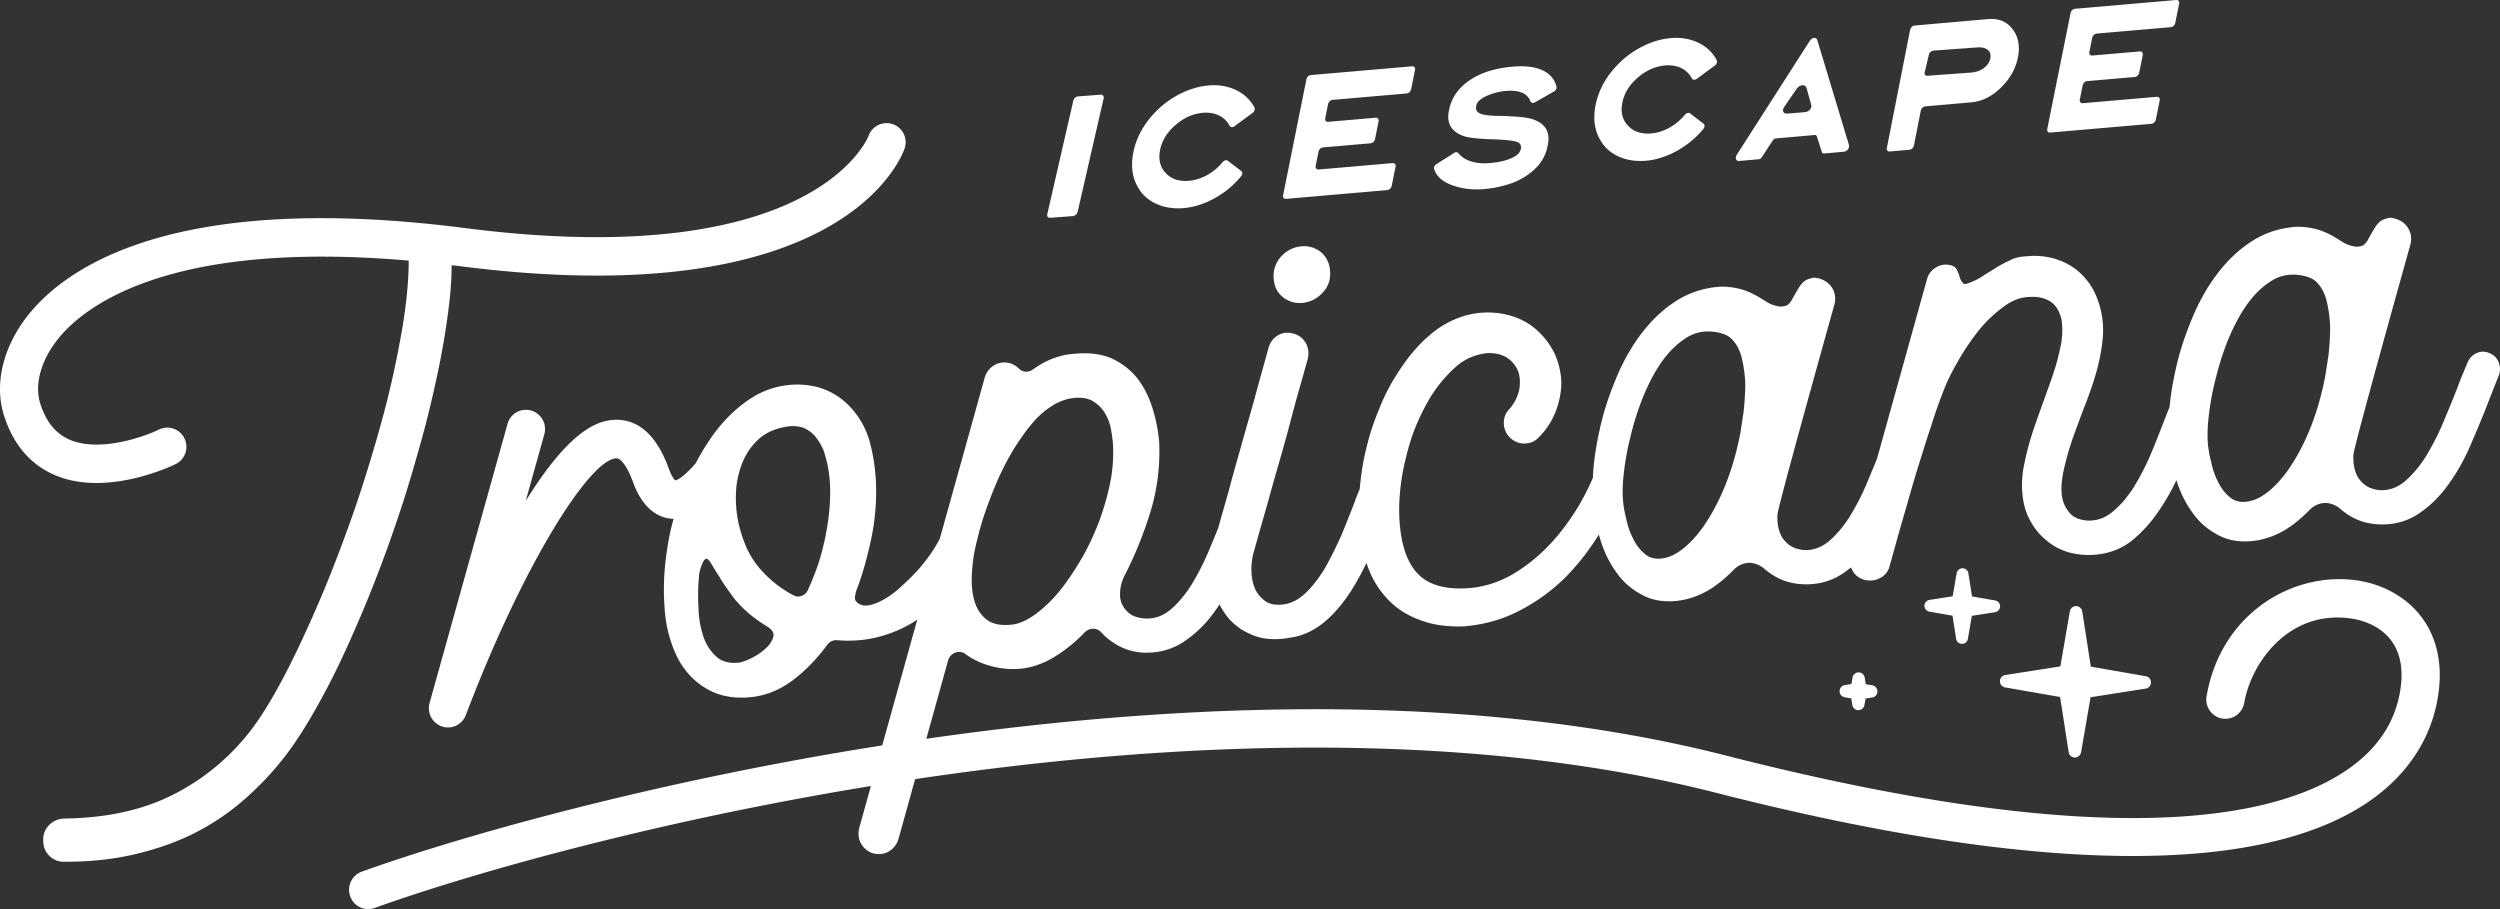 <svg width="220" height="80" viewBox="0 0 220 80" xmlns="http://www.w3.org/2000/svg">
    <rect x="0" y="0" width="220" height="80" fill="#333333" stroke="none"/>
    <path d="m164.182 60.207-.09-.58a.542.542 0 0 0-1.069-.01l-.1.58-.578.09a.543.543 0 0 0-.009 1.072l.576.1.091.581a.542.542 0 0 0 1.068.009l.1-.579.578-.09a.543.543 0 0 0 .01-1.073l-.577-.1zm11.384-7.368-2.03-.353-.317-2.041a.524.524 0 0 0-1.032-.01l-.352 2.037-2.034.319a.524.524 0 0 0-.008 1.036l2.028.353.318 2.042a.524.524 0 0 0 1.032.009l.352-2.037 2.034-.319a.524.524 0 0 0 .009-1.036zm.892 7.655 4.83.841.758 4.863a.552.552 0 0 0 1.088.01l.837-4.85 4.845-.76a.553.553 0 0 0 .01-1.092l-4.833-.841-.756-4.863a.552.552 0 0 0-1.088-.01l-.838 4.85-4.844.76a.553.553 0 0 0-.01 1.092zm28.599-31.632a11.353 11.353 0 0 0-.3-2.323c-.172-.734-.49-1.322-.953-1.764-.32-.293-.79-.473-1.444-.568-.948-.13-1.8.057-2.554.56-.787.508-1.49 1.203-2.108 2.085-.62.882-1.16 1.92-1.625 3.047a24.824 24.824 0 0 0-1.1 3.45 23.382 23.382 0 0 0-.603 3.267c-.121 1.027-.131 1.878-.066 2.525.043.42.128.935.286 1.54a6.39 6.39 0 0 0 .592 1.703c.247.53.583.985 1.005 1.334.39.351.889.495 1.463.435.67-.07 1.316-.366 2-.928.655-.527 1.292-1.246 1.88-2.125 1.425-2.144 2.477-4.804 3.089-7.974.079-.5.175-1.13.291-1.894.084-.761.133-1.551.147-2.37zm-51.472 5a11.311 11.311 0 0 0-.3-2.323c-.172-.734-.49-1.322-.953-1.764-.32-.293-.79-.473-1.444-.568-.948-.13-1.799.057-2.553.56-.787.508-1.49 1.203-2.11 2.085-.619.882-1.158 1.92-1.623 3.047-.463 1.16-.83 2.31-1.1 3.45a23.418 23.418 0 0 0-.603 3.267c-.122 1.027-.132 1.878-.066 2.525.042.42.127.935.285 1.54a6.39 6.39 0 0 0 .592 1.703c.247.53.583.985 1.006 1.334.39.351.888.495 1.462.435.67-.07 1.316-.366 2-.928.656-.527 1.292-1.247 1.88-2.125 1.426-2.144 2.477-4.804 3.09-7.974.078-.5.175-1.13.29-1.894.084-.761.133-1.551.147-2.37zM97.95 39.26c-.02-.515-.107-1.024-.196-1.564a4.35 4.35 0 0 0-.574-1.428 3.101 3.101 0 0 0-1.052-.992c-.451-.245-.982-.32-1.63-.254-.55.056-1.12.243-1.707.562a7.67 7.67 0 0 0-1.66 1.332c-.675.747-1.275 1.584-1.865 2.516a23.464 23.464 0 0 0-1.552 3.002 38.01 38.01 0 0 0-1.204 3.193 31.189 31.189 0 0 0-.79 3.086 16.316 16.316 0 0 0-.208 2.09c-.018.777.056 1.48.256 2.138.2.659.547 1.173 1.047 1.575.5.4 1.236.553 2.207.454.68-.07 1.398-.401 2.157-.963.76-.563 1.501-1.285 2.224-2.198.606-.773 1.2-1.673 1.783-2.67.583-.996 1.062-2.047 1.502-3.158.408-1.108.748-2.242.987-3.397.24-1.155.32-2.262.275-3.324zm-25.074 1.914c-.082-.49-.227-.973-.372-1.456a4.889 4.889 0 0 0-.669-1.193 2.817 2.817 0 0 0-.952-.796c-.375-.193-.833-.245-1.315-.227-1.247.132-2.237.57-2.942 1.276-.737.71-1.23 1.593-1.518 2.587-.32.998-.407 2.071-.323 3.226.083 1.155.348 2.19.738 3.18a7.58 7.58 0 0 0 1.722 2.675 9.841 9.841 0 0 0 2.552 1.924c.24.14.502.18.78.05a.92.92 0 0 0 .53-.522c.343-.767.679-1.6.977-2.496.266-.893.497-1.815.66-2.763.167-.915.267-1.856.302-2.79a12.661 12.661 0 0 0-.17-2.675zm-5.341 13.969a12.17 12.17 0 0 1-1.767-1.272c-.555-.506-1.048-1.018-1.453-1.606-.402-.555-.77-1.08-1.036-1.551-.299-.467-.525-.842-.713-1.154-.186-.28-.327-.43-.418-.387-.121.047-.21.122-.286.297-.078.175-.156.35-.227.59-.072.24-.115.445-.127.646a5.712 5.712 0 0 1-.042.537 19.884 19.884 0 0 0 0 2.263c.021.863.161 1.646.392 2.386.23.74.607 1.364 1.128 1.84.489.48 1.171.672 2.047.577.25-.027.615-.167 1.068-.382a5.179 5.179 0 0 0 1.246-.834c.35-.304.57-.628.691-1.006.124-.347-.064-.659-.503-.944zm152.347-22.07c-.236.59-.523 1.317-.862 2.182a99.977 99.977 0 0 1-1.556 3.78 18.122 18.122 0 0 1-2.002 3.595c-.778 1.076-1.645 1.93-2.662 2.6-1.017.67-2.234.996-3.592.905-1.225-.072-2.291-.525-3.228-1.324a2.134 2.134 0 0 0-1.372-.555 1.984 1.984 0 0 0-1.383.641c-.775.778-1.565 1.425-2.374 1.874-.842.453-1.701.741-2.613.836-1.204.126-2.21-.069-3.082-.543-.87-.473-1.625-1.092-2.203-1.929-.612-.832-1.067-1.747-1.406-2.807l-.022-.077a19.08 19.08 0 0 1-1.493 2.624 12.07 12.07 0 0 1-2.392 2.672c-.913.726-1.957 1.133-3.13 1.255a6.63 6.63 0 0 1-2.488-.206A5.171 5.171 0 0 1 180 47.479c-.61-.5-1.068-1.117-1.438-1.842-.37-.725-.552-1.536-.61-2.427a8.663 8.663 0 0 1 .208-2.478c.173-.881.412-1.77.712-2.696.3-.928.636-1.826.968-2.757.333-.93.669-1.829.943-2.687.274-.859.458-1.641.609-2.42.117-.776.115-1.44.02-2.06-.172-.714-.49-1.245-.95-1.562-.492-.314-1.066-.453-1.688-.422-.791-.018-1.588.231-2.384.812-.796.58-1.55 1.257-2.221 2.09a20.854 20.854 0 0 0-1.803 2.644c-.531.919-.943 1.725-1.205 2.383-.42 1.04-.83 2.177-1.226 3.447-.43 1.273-.823 2.576-1.246 3.914-.419 1.372-.802 2.772-1.218 4.177-.413 1.437-.796 2.838-1.183 4.206a1.561 1.561 0 0 1-.814 1.047c-.436.245-.891.293-1.396.179-.509-.146-.868-.441-1.074-.851a1.676 1.676 0 0 1-.113-.248 9.392 9.392 0 0 1-.774.572c-1.018.67-2.235.996-3.593.905-1.224-.072-2.29-.525-3.228-1.324a2.135 2.135 0 0 0-1.372-.555 1.985 1.985 0 0 0-1.383.642c-.775.778-1.565 1.424-2.374 1.873-.842.453-1.701.742-2.612.837-1.205.125-2.211-.07-3.082-.543-.871-.474-1.626-1.093-2.204-1.93-.612-.832-1.067-1.747-1.406-2.807-.06-.186-.112-.371-.164-.556a21.337 21.337 0 0 1-2.87 3.693 16.556 16.556 0 0 1-4.072 2.98c-1.498.786-3.129 1.254-4.922 1.407-1.41.047-2.677-.12-3.737-.507-1.092-.385-2.002-.92-2.77-1.671a8.075 8.075 0 0 1-1.821-2.7 10.7 10.7 0 0 1-.26-.704 23.37 23.37 0 0 1-1.424 2.573c-.685 1.034-1.447 1.943-2.327 2.665-.88.723-1.885 1.192-3.022 1.344-1.26.23-2.386.148-3.35-.282-.963-.398-1.75-1.014-2.328-1.85a6.238 6.238 0 0 1-.476-.799c-.158.24-.319.475-.487.7a10.297 10.297 0 0 1-2.695 2.604c-1.017.67-2.202.992-3.557.934a5.086 5.086 0 0 1-1.995-.523 5.717 5.717 0 0 1-1.673-1.254.929.929 0 0 0-.724-.322c-.297-.003-.515.12-.726.307a13.567 13.567 0 0 1-2.735 2.21c-.962.565-1.915.896-2.892.998a7.361 7.361 0 0 1-2.52-.203c-.845-.21-1.637-.56-2.312-1.054-.252-.207-.555-.275-.906-.171-.349.135-.556.356-.656.665l-1.925 6.93c22.407-3.219 48.157-4.202 70.405 1.485 34.012 8.693 48.49 5.468 54.646 1.232 2.75-1.892 4.331-4.35 4.701-7.307.608-4.852-3.138-5.806-4.3-5.983-5.5-.835-8.856 3.83-9.478 7.412a1.68 1.68 0 0 1-1.946 1.378 1.694 1.694 0 0 1-1.366-1.964c1.294-7.443 7.776-11.02 13.291-10.181 4.083.621 7.873 3.88 7.136 9.763-.49 3.908-2.614 7.257-6.143 9.685-9.648 6.64-29.485 6.38-57.366-.746-22.286-5.696-48.203-4.557-70.567-1.222l-1.466 5.277c-.15.48-.441.843-.845 1.084-.402.241-.858.288-1.363.175a1.864 1.864 0 0 1-1.074-.851c-.239-.406-.286-.867-.174-1.376l1.032-3.702c-19.238 3.139-35.415 7.76-43.677 10.73-.191.068-.386.1-.578.099a1.683 1.683 0 0 1-1.57-1.128 1.7 1.7 0 0 1 1.02-2.167c8.59-3.088 25.62-7.931 45.801-11.11l3.085-11.07a10.769 10.769 0 0 1-2.96 1.392c-1.243.395-2.61.537-4.07.424a.968.968 0 0 0-.91.426c-.983 1.33-2.029 2.37-3.13 3.18-1.134.815-2.305 1.27-3.542 1.398-1.27.132-2.37-.02-3.3-.42a6.327 6.327 0 0 1-2.353-1.781c-.637-.764-1.093-1.679-1.431-2.74-.335-1.027-.51-2.104-.56-3.228-.126-1.88.031-3.887.442-5.988.091-.476.22-.995.37-1.536-.054-.002-.108.006-.163.002-1.053-.087-2.499-.718-3.409-3.23-.558-1.54-1.127-2.088-1.444-2.09-2.258-.017-8.13 9.056-13.268 22.593a1.684 1.684 0 0 1-1.399 1.081c-.23.024-.467 0-.7-.078a1.7 1.7 0 0 1-1.09-2.07l6.86-24.561a1.678 1.678 0 0 1 2.075-1.173A1.699 1.699 0 0 1 47.9 38.22l-1.637 5.862c3.915-6.308 6.393-7.152 8.023-7.14 2.003.015 3.543 1.468 4.576 4.317.256.708.484.948.556 1.01.36-.044 1.05-.625 1.81-1.512.32-.608.661-1.21 1.05-1.787.567-.889 1.209-1.686 1.956-2.427.717-.705 1.51-1.32 2.381-1.808a7.447 7.447 0 0 1 2.775-.853 7.265 7.265 0 0 1 2.687.219c.884.273 1.686.72 2.375 1.346a7.293 7.293 0 0 1 2.101 3.5c.372 1.389.556 2.864.547 4.391a20.168 20.168 0 0 1-.527 4.504c-.34 1.496-.702 2.795-1.144 3.937a2.486 2.486 0 0 0-.168.615c-.074.24-.018.466.161.613.255.24.627.334 1.046.257.42-.077.863-.256 1.36-.54a7.98 7.98 0 0 0 1.527-1.155 20.01 20.01 0 0 0 1.523-1.519 16.83 16.83 0 0 0 1.304-1.73c.197-.324.375-.637.53-.943l3.947-14.162c.148-.48.44-.842.843-1.083.404-.241.86-.289 1.365-.175.306.101.55.242.77.451.182.18.39.291.622.3.231.01.423-.043.638-.198.552-.39 1.111-.714 1.713-.943.602-.228 1.21-.39 1.865-.425 1.27-.132 2.334-.011 3.26.357a6.318 6.318 0 0 1 2.243 1.66c.6.734 1.05 1.584 1.381 2.578.332.995.534 2.003.644 3.087a18.269 18.269 0 0 1-.702 6.016 34.964 34.964 0 0 1-2.253 5.645c-.249.458-.4.905-.455 1.342-.053.437-.043.868.092 1.219.135.35.363.66.687.924.323.265.799.415 1.362.456.827.047 1.56-.195 2.258-.765.666-.568 1.282-1.296 1.849-2.185.535-.885 1.06-1.87 1.509-2.945.296-.71.577-1.387.849-2.055.331-1.189.65-2.288.938-3.31.354-1.364.745-2.7 1.105-4 .361-1.298.75-2.633 1.138-4.001.354-1.365.792-2.871 1.246-4.545.145-.513.437-.876.84-1.117.404-.24.86-.288 1.368-.142.472.117.831.412 1.07.819.243.44.29.899.177 1.409-.457 1.64-.896 3.147-1.254 4.479a158.702 158.702 0 0 1-1.075 3.963c-.364 1.265-.754 2.6-1.112 3.933-.387 1.368-.825 2.874-1.282 4.515a5.668 5.668 0 0 0-.234 1.585c-.005.598.082 1.12.262 1.6.181.478.485.878.877 1.17.394.324.932.434 1.583.366.75-.078 1.406-.411 2.036-1.008.63-.597 1.181-1.318 1.716-2.204.502-.882.965-1.826 1.42-2.836.424-1.007.815-2.01 1.18-2.945.126-.378.285-.76.443-1.141l.018-.048c.105-1.2.275-2.376.57-3.533.274-1.19.652-2.325 1.127-3.47a17.125 17.125 0 0 1 1.619-3.156c.85-1.35 1.787-2.476 2.816-3.347a8.266 8.266 0 0 1 3.242-1.764 7.361 7.361 0 0 1 3.076-.154c.971.165 1.861.503 2.64 1.053a6.723 6.723 0 0 1 1.86 2.097c.482.847.748 1.849.794 2.94a7.275 7.275 0 0 1-.298 1.922c-.145.513-.358 1-.607 1.458a6.385 6.385 0 0 1-1.074 1.406c-.324.366-.734.541-1.226.56-.492.017-.938-.169-1.3-.496a1.787 1.787 0 0 1-.558-1.27c-.018-.496.137-.91.495-1.28a3.87 3.87 0 0 0 .851-1.65c.106-.574.084-1.103-.063-1.586a2.567 2.567 0 0 0-.948-1.23c-.46-.317-1.034-.456-1.757-.447-1.139.118-2.082.548-2.865 1.26a12.522 12.522 0 0 0-2.083 2.474 18.976 18.976 0 0 0-1.344 2.63c-.397.938-.69 1.93-.92 2.917-.26.99-.42 2.003-.511 3.042a15.422 15.422 0 0 0 .005 2.953c.212 2.07.822 3.533 1.83 4.391 1.01.859 2.525 1.198 4.575.985a9.18 9.18 0 0 0 3.592-1.236 14.729 14.729 0 0 0 3.16-2.553c.951-.995 1.788-2.145 2.55-3.386.483-.82.902-1.65 1.267-2.498.017-.354.04-.717.076-1.094.13-1.308.386-2.662.737-4.06.354-1.365.842-2.71 1.427-4.066.59-1.322 1.289-2.524 2.132-3.607.814-1.048 1.743-1.942 2.822-2.651 1.047-.706 2.22-1.127 3.487-1.292.68-.104 1.41-.047 2.117.112.707.158 1.466.512 2.207.999.14.085.317.2.525.31.21.111.448.186.682.228.238.075.498.048.723-.008.224-.057.403-.242.571-.525.25-.457.473-.846.67-1.165.202-.286.38-.471.598-.593.19-.086.38-.14.605-.196.196-.02.398.025.636.1.475.15.835.444 1.073.85.243.44.29.9.174 1.377-3.325 11.899-4.997 18.081-5.019 18.515-.043.868.13 1.58.479 2.108.265.338.52.577.796.715.245.14.584.237.984.295.828.047 1.56-.195 2.259-.765.666-.568 1.282-1.296 1.85-2.185.533-.885 1.059-1.87 1.508-2.945.311-.745.605-1.454.889-2.155l4.388-15.756c.115-.477.407-.84.843-1.084.403-.241.86-.289 1.367-.142.206.078.35.196.434.386.086.19.17.381.224.575.056.226.138.384.249.505.082.158.215.177.407.124a5.91 5.91 0 0 0 1.288-.6c.4-.273.835-.517 1.268-.795.432-.277.87-.489 1.31-.7.439-.212.891-.292 1.35-.307a6.545 6.545 0 0 1 2.32.158c.71.191 1.365.489 1.969.924a5.99 5.99 0 0 1 1.444 1.576c.396.656.665 1.358.846 2.17.182.81.237 1.668.132 2.575a17.098 17.098 0 0 1-.54 2.778 33.226 33.226 0 0 1-.961 2.822c-.365.935-.698 1.865-1.034 2.764-.333.93-.574 1.786-.783 2.637-.21.852-.328 1.628-.286 2.354.037.693.26 1.267.636 1.726.343.463.895.704 1.592.764.827.048 1.559-.195 2.257-.765.699-.57 1.315-1.299 1.882-2.188.535-.885 1.06-1.87 1.51-2.945.449-1.076.84-2.08 1.23-3.083.127-.337.262-.676.4-1.015.005-.042.006-.08.01-.123.13-1.308.386-2.663.737-4.06.354-1.365.842-2.71 1.427-4.066.589-1.323 1.289-2.524 2.132-3.608.814-1.047 1.743-1.94 2.822-2.65 1.047-.706 2.22-1.127 3.487-1.292.68-.104 1.41-.047 2.117.112.707.158 1.466.511 2.207.998.14.085.317.2.525.31.21.112.448.187.682.229.238.075.498.048.723-.009.224-.056.403-.24.571-.524.25-.458.473-.846.67-1.165.201-.287.38-.471.598-.593.19-.087.38-.14.605-.197.196-.02.398.026.635.1.476.15.835.445 1.074.851.243.44.29.9.174 1.377-3.325 11.899-4.997 18.08-5.019 18.515-.043.868.129 1.58.479 2.108.264.338.52.577.796.714.245.14.584.238.984.296.828.047 1.56-.195 2.258-.766.666-.567 1.283-1.295 1.85-2.184.534-.885 1.06-1.87 1.509-2.945.45-1.076.872-2.083 1.264-3.087.126-.378.284-.76.443-1.14l.475-1.146c.191-.385.457-.678.838-.817a1.349 1.349 0 0 1 1.123.049c.378.16.637.432.774.816.138.384.146.781-.013 1.163zm-107.016-6.948a2.37 2.37 0 0 0 1.778.527c.676-.069 1.254-.375 1.739-.884.485-.51.707-1.133.67-1.837-.038-.704-.278-1.281-.79-1.725a2.371 2.371 0 0 0-1.78-.527c-.674.069-1.252.375-1.737.884-.482.545-.704 1.169-.666 1.873.037.703.277 1.28.786 1.689zM35.081 45.369c.732-2.16 1.363-4.341 1.965-6.487a96.275 96.275 0 0 0 1.5-6.208 67.02 67.02 0 0 0 .939-5.587c.177-1.374.255-2.625.261-3.751.252.03.494.056.75.089 33.866 4.34 38.919-9.78 39.117-10.383a1.683 1.683 0 0 0-1.048-2.116 1.687 1.687 0 0 0-2.132 1.031c-.043.122-4.724 12.061-35.514 8.114-25.256-3.237-34.821 3.277-38.275 7.449C.311 30.338-.548 33.712.347 36.544c.81 2.563 2.315 4.333 4.472 5.26 1.62.698 3.393.796 5.02.627 2.978-.309 5.465-1.515 5.624-1.593a1.693 1.693 0 0 0 .769-2.258 1.675 1.675 0 0 0-2.243-.779c-1.296.634-5.234 2.027-7.86.891-1.23-.532-2.076-1.57-2.583-3.173-.545-1.727.082-3.908 1.677-5.835 2.271-2.743 9.68-8.59 30.744-6.749-.006 1.69-.181 3.678-.567 5.965a86.255 86.255 0 0 1-1.678 7.68 135.789 135.789 0 0 1-2.534 8.3c-.993 2.815-2 5.498-3.088 8.025-1.088 2.528-2.164 4.855-3.267 6.92-1.102 2.066-2.148 3.729-3.172 4.96a19.9 19.9 0 0 1-6.563 5.211c-2.594 1.294-5.742 1.984-9.417 2.035-.556.024-.997.203-1.354.57a1.762 1.762 0 0 0-.519 1.344c-.008.563.168 1.007.534 1.366.365.36.81.545 1.367.52 2.169.006 4.184-.203 6.013-.624 1.83-.421 3.545-.996 5.11-1.754a21.25 21.25 0 0 0 4.223-2.72 26.983 26.983 0 0 0 3.485-3.502c.936-1.122 1.878-2.51 2.83-4.13a64.58 64.58 0 0 0 2.748-5.245 115.52 115.52 0 0 0 2.603-6.025c.835-2.104 1.632-4.27 2.36-6.462zM180.41 11.665l8.916-.77c.18-.016.35-.182.39-.376l.338-1.681c.039-.195-.071-.335-.25-.32l-6.517.564c-.18.016-.304-.124-.262-.332l.246-1.223c.041-.208.213-.373.393-.389l4.195-.363c.18-.015.352-.18.39-.375l.31-1.541c.04-.195-.068-.35-.247-.334l-4.195.362c-.18.016-.29-.125-.25-.333l.244-1.209c.042-.208.214-.374.394-.39l6.53-.564c.18-.015.35-.18.39-.375l.34-1.695c.04-.195-.07-.335-.25-.32L182.6.772c-.18.016-.351.181-.39.376l-2.05 10.198c-.04.195.07.335.25.32zm-10.784-5 3.841-.279c.864-.063 1.522-.574 1.672-1.203.154-.64-.279-1.073-1.142-1.01l-3.827.278c-.2.014-.38.17-.422.34l-.381 1.596c-.041.17.073.292.26.279zm-3.58 6.342L168.09 2.63c.04-.198.21-.366.39-.382l6.44-.567c.935-.083 1.658.2 2.17.864.522.663.686 1.496.488 2.5-.198 1.003-.702 1.895-1.509 2.675-.795.778-1.658 1.202-2.593 1.284l-4.059.358c-.179.016-.35.184-.392.396l-.6 3.039c-.038.198-.21.365-.389.381l-1.741.154c-.18.016-.29-.127-.25-.325zm-8.763-3.009a56.28 56.28 0 0 0 1.564-.136c.354-.028.613-.343.536-.647l-.4-1.45c-.102-.385-.617-.346-.901.086l-1.074 1.562c-.214.313-.079.613.275.585zm-4.43 3.597 6.392-9.976c.224-.36.595-.38.686-.06l2.768 9.166c.084.293-.142.601-.443.627l-1.73.154c-.097.008-.173-.025-.2-.126l-.44-1.374c-.029-.089-.102-.134-.198-.126l-3.427.303c-.096.009-.191.069-.26.18l-.963 1.47c-.069.111-.163.172-.26.18l-1.719.152c-.3.026-.396-.265-.207-.57zm-8.026.551c.974-.083 1.947-.407 2.89-.956a8.01 8.01 0 0 0 2.176-1.843c.147-.173.138-.372.008-.468l-1.172-.901c-.13-.095-.327-.038-.474.135-.777.947-1.878 1.536-2.941 1.627-.872.075-1.548-.147-2.05-.678-.5-.532-.662-1.212-.494-2.041.168-.83.613-1.55 1.35-2.187.74-.637 1.533-1 2.405-1.074 1.051-.09 1.926.315 2.347 1.12.08.154.272.191.449.056l1.578-1.164c.174-.122.242-.341.162-.495a3.449 3.449 0 0 0-1.494-1.46c-.754-.39-1.605-.544-2.555-.463-1.428.123-2.96.815-4.183 1.882-1.308 1.18-2.111 2.505-2.412 3.986-.3 1.481-.014 2.713.84 3.708.827.89 2.115 1.34 3.57 1.216zm-17.21 2.087c.892.357 1.88.496 2.94.408a9.562 9.562 0 0 0 2.457-.516 5.867 5.867 0 0 0 1.996-1.196c.575-.53.959-1.162 1.135-1.88l.024-.12c.302-1.199-.095-2-1.202-2.404-.396-.15-1.079-.25-2.038-.288-.196-.023-.47-.026-.808-.037l-.577-.005a4.082 4.082 0 0 0-.359-.022c-1.024-.084-1.407-.3-1.269-.899.083-.333.391-.606.944-.848a5.23 5.23 0 0 1 1.646-.423c1.163-.097 1.893.195 2.162.89.066.164.23.215.417.109l1.654-.946c.158-.091.267-.257.237-.41-.324-1.33-1.66-1.963-3.834-1.782-1.264.104-2.354.39-3.27.87-1.304.709-2.081 1.66-2.335 2.867-.29 1.146.11 1.935 1.203 2.352.44.173 1.385.277 2.848.312 1.006.048 1.656.123 1.946.243.265.109.361.309.3.6-.058.28-.259.518-.611.704-.552.294-1.267.47-2.136.542-1.214.1-2.217-.207-2.744-.868-.076-.11-.225-.125-.369-.035l-1.564.99c-.144.091-.257.27-.21.41.165.586.631 1.056 1.417 1.382zM113.165 17.5l8.916-.772c.18-.015.35-.18.39-.375l.338-1.68c.038-.195-.07-.336-.25-.32l-6.518.563c-.18.016-.303-.124-.261-.332l.246-1.223c.041-.208.213-.373.393-.389l4.195-.362c.18-.016.352-.181.39-.375l.31-1.542c.04-.195-.068-.35-.247-.334l-4.196.362c-.179.016-.29-.125-.248-.333l.243-1.208c.042-.21.214-.374.393-.39l6.53-.565c.18-.015.352-.18.391-.374l.34-1.695c.04-.195-.07-.336-.25-.32l-8.916.77c-.18.016-.352.181-.39.376l-2.05 10.198c-.04.195.071.335.25.32zm-9.017.814c.973-.084 1.947-.408 2.89-.956a8.013 8.013 0 0 0 2.176-1.843c.147-.173.137-.372.008-.468l-1.172-.901c-.13-.095-.328-.04-.474.134-.777.948-1.878 1.537-2.942 1.628-.872.075-1.547-.148-2.05-.679-.5-.53-.661-1.212-.493-2.04.168-.83.612-1.55 1.35-2.187.74-.637 1.533-1 2.405-1.074 1.05-.09 1.925.315 2.347 1.12.08.154.272.19.448.056l1.579-1.164c.173-.122.242-.341.162-.495a3.448 3.448 0 0 0-1.495-1.46c-.753-.39-1.604-.545-2.553-.463-1.43.123-2.962.815-4.185 1.882-1.308 1.18-2.11 2.505-2.41 3.986-.301 1.481-.016 2.713.839 3.707.826.891 2.115 1.342 3.57 1.217zm-11.988.54L94.453 8.85a.505.505 0 0 1 .437-.369l1.952-.148c.201-.015.325.123.281.315L94.83 18.65a.505.505 0 0 1-.437.367l-1.953.148c-.2.016-.324-.122-.28-.313z" fill="#FFF" fill-rule="evenodd"/>
</svg>
